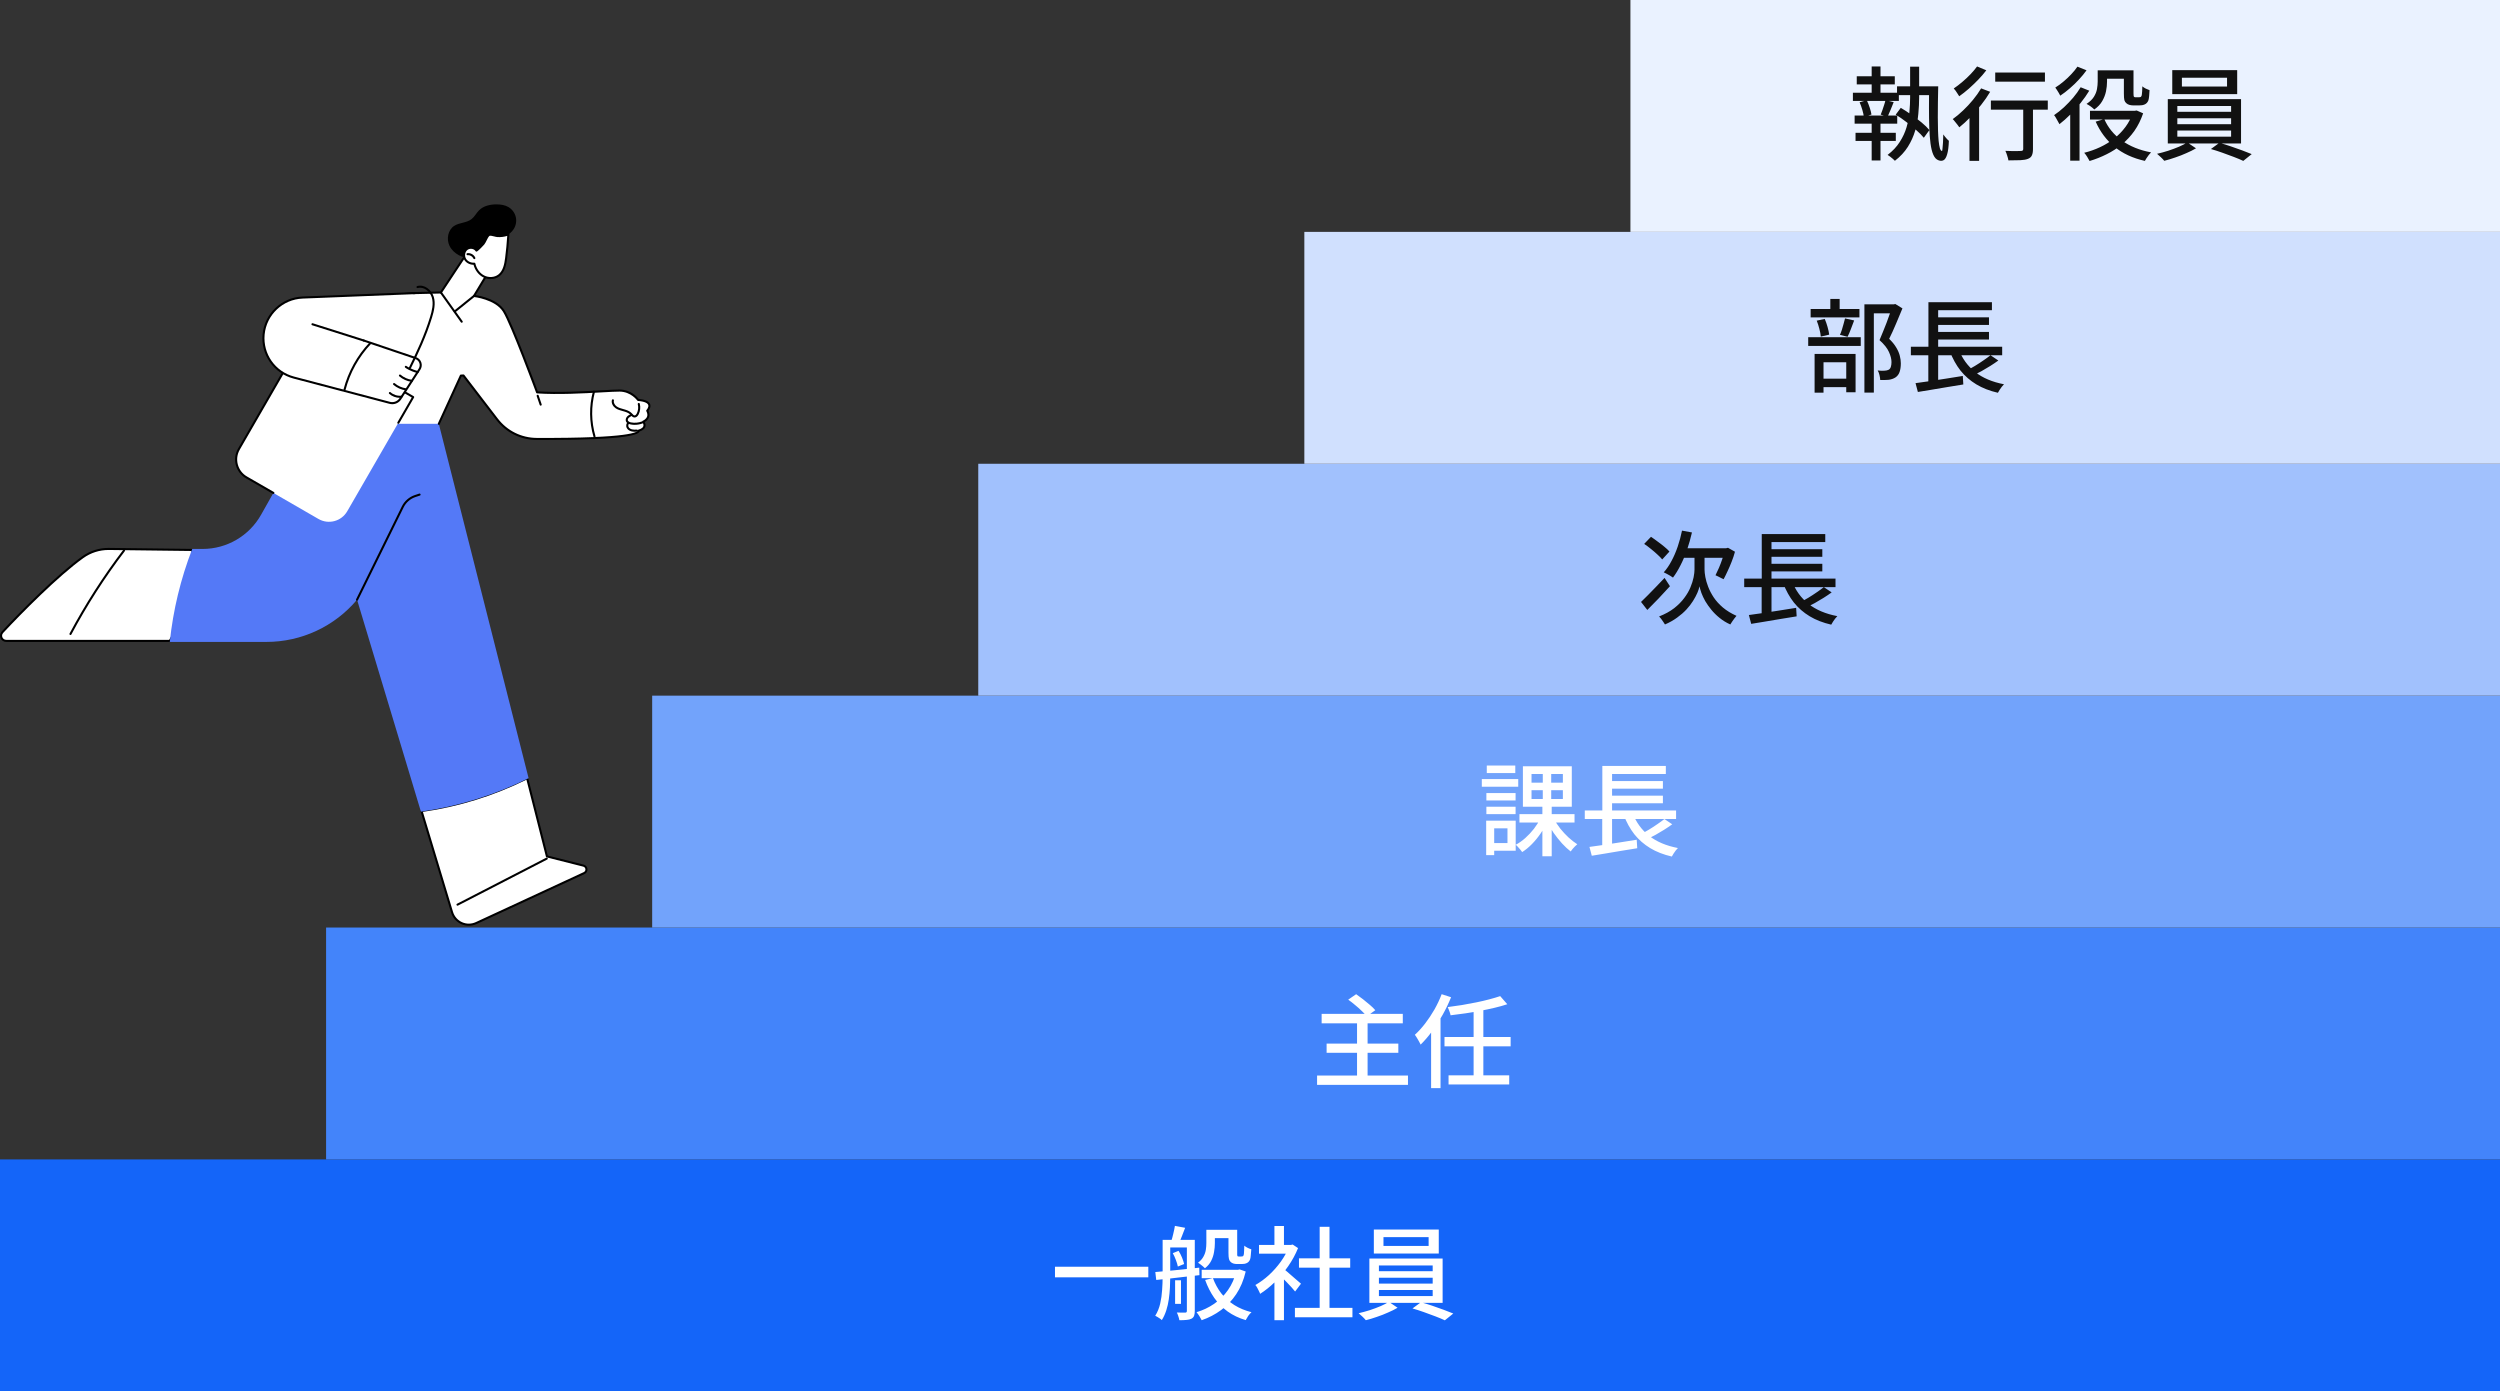 <?xml version="1.0" encoding="UTF-8"?>
<svg id="_レイヤー_2" data-name="レイヤー_2" xmlns="http://www.w3.org/2000/svg" width="345" height="192" version="1.1" viewBox="0 0 345 192">
  <rect x="0" y="0" width="345" height="192" fill="#333333" stroke="none"/>
  <!-- Generator: Adobe Illustrator 29.4.0, SVG Export Plug-In . SVG Version: 2.1.0 Build 152)  -->
  <defs>
    <style>
      .st0 {
        fill: #111;
      }

      .st1 {
        fill: #72a3fb;
      }

      .st2 {
        fill: #fff;
      }

      .st3 {
        fill: #5479f7;
      }

      .st4 {
        fill: #4384fa;
      }

      .st5 {
        fill: #d0e0fe;
      }

      .st6 {
        fill: #1465f9;
      }

      .st7 {
        fill: #a1c1fd;
      }

      .st8 {
        fill: #eaf2ff;
      }
    </style>
  </defs>
  <rect class="st6" y="160" width="345" height="32"/>
  <rect class="st4" x="45" y="128" width="300" height="32"/>
  <rect class="st1" x="90" y="96" width="255" height="32"/>
  <rect class="st7" x="135" y="64" width="210" height="32"/>
  <rect class="st5" x="180" y="32" width="165" height="32"/>
  <rect class="st8" x="225" width="120" height="32"/>
  <path class="st2" d="M145.588,174.812h12.88v1.456h-12.88v-1.456ZM167.036,169.716h3.08v1.148h-3.08v-1.148ZM165.832,175.232h4.998v1.162h-4.998v-1.162ZM169.528,169.716h1.204v3.486c.009.075.023.121.042.14.028.037.089.056.182.056h.322c.047,0,.093-.005.14-.014s.084-.019.112-.028c.056-.037.098-.135.126-.294.009-.103.019-.252.028-.448.009-.205.019-.443.028-.714.112.103.261.201.448.294s.359.163.518.21c-.019.271-.042.541-.07.812-.019.271-.051.462-.098.574-.084.233-.229.401-.434.504-.093.047-.205.084-.336.112-.121.019-.243.028-.364.028h-.714c-.149,0-.303-.023-.462-.07-.149-.047-.275-.121-.378-.224-.103-.093-.177-.224-.224-.392-.047-.177-.07-.471-.07-.882v-3.15ZM170.606,175.232h.238l.224-.056.84.294c-.289,1.213-.728,2.259-1.316,3.136-.588.877-1.288,1.61-2.1,2.198-.803.588-1.689,1.05-2.66,1.386-.075-.159-.182-.35-.322-.574-.14-.215-.271-.392-.392-.532.877-.261,1.685-.644,2.422-1.148.747-.513,1.386-1.148,1.918-1.904.532-.756.915-1.624,1.148-2.604v-.196ZM167.386,176.38c.28.765.663,1.465,1.148,2.1.495.625,1.092,1.162,1.792,1.61.7.439,1.493.77,2.38.994-.14.121-.289.289-.448.504-.149.224-.266.42-.35.588-.943-.28-1.773-.677-2.492-1.19-.719-.523-1.335-1.148-1.848-1.876-.513-.737-.933-1.563-1.26-2.478l1.078-.252ZM166.476,169.716h1.176v1.848c0,.383-.037.784-.112,1.204-.065.42-.196.826-.392,1.218-.196.392-.485.737-.868,1.036-.065-.075-.159-.163-.28-.266-.112-.103-.229-.196-.35-.28-.121-.093-.229-.168-.322-.224.345-.261.597-.546.756-.854.168-.308.275-.621.322-.938.047-.317.07-.625.07-.924v-1.82ZM162.164,176.674h.812v3.262h-.812v-3.262ZM160.974,171.102h3.122v1.05h-3.122v-1.05ZM163.788,171.102h1.092v9.814c0,.28-.033.504-.098.672s-.187.299-.364.392-.401.149-.672.168c-.261.028-.593.042-.994.042-.019-.149-.065-.331-.14-.546-.065-.205-.135-.378-.21-.518.271.009.513.014.728.014h.434c.149,0,.224-.075.224-.224v-9.814ZM160.442,171.102h1.05v5.096c0,.457-.014.952-.042,1.484-.028.532-.079,1.069-.154,1.61-.075.532-.191,1.045-.35,1.54s-.364.943-.616,1.344c-.056-.065-.14-.135-.252-.21s-.229-.149-.35-.224-.224-.131-.308-.168c.317-.504.546-1.064.686-1.68s.229-1.241.266-1.876c.047-.644.07-1.251.07-1.82v-5.096ZM159.434,175.54c.504-.047,1.087-.098,1.75-.154.663-.065,1.363-.135,2.1-.21.737-.084,1.475-.163,2.212-.238l.028,1.036c-.709.075-1.423.154-2.142.238-.709.084-1.391.163-2.044.238-.653.065-1.246.126-1.778.182l-.126-1.092ZM161.842,172.936l.798-.322c.177.271.336.579.476.924s.238.644.294.896l-.868.35c-.047-.252-.135-.551-.266-.896-.131-.355-.275-.672-.434-.952ZM162.136,169.17l1.414.266c-.14.392-.289.779-.448,1.162-.149.383-.285.714-.406.994l-1.078-.266c.103-.299.201-.653.294-1.064.103-.411.177-.775.224-1.092ZM178.698,180.482h7.938v1.302h-7.938v-1.302ZM179.258,173.65h7.07v1.288h-7.07v-1.288ZM182.114,169.296h1.358v11.816h-1.358v-11.816ZM173.742,171.802h4.62v1.204h-4.62v-1.204ZM175.87,176.24l1.316-1.568v7.518h-1.316v-5.95ZM175.87,169.184h1.316v3.192h-1.316v-3.192ZM177.046,175.036c.131.084.308.224.532.42.233.196.481.411.742.644.271.224.513.434.728.63.224.187.387.327.49.42l-.812,1.078c-.131-.168-.299-.364-.504-.588-.205-.233-.429-.471-.672-.714-.233-.243-.462-.471-.686-.686-.215-.224-.397-.401-.546-.532l.728-.672ZM177.886,171.802h.252l.252-.056.742.49c-.355.877-.812,1.717-1.372,2.52-.56.803-1.176,1.531-1.848,2.184-.663.644-1.335,1.181-2.016,1.61-.037-.121-.098-.261-.182-.42-.075-.159-.154-.313-.238-.462s-.163-.261-.238-.336c.644-.364,1.269-.821,1.876-1.372.607-.56,1.153-1.176,1.638-1.848.485-.681.863-1.367,1.134-2.058v-.252ZM190.92,170.724v1.218h6.23v-1.218h-6.23ZM189.59,169.674h8.96v3.318h-8.96v-3.318ZM190.29,176.324v.812h7.42v-.812h-7.42ZM190.29,178.018v.84h7.42v-.84h-7.42ZM190.29,174.63v.798h7.42v-.798h-7.42ZM188.974,173.678h10.108v6.118h-10.108v-6.118ZM191.662,179.656l1.204.812c-.373.224-.812.443-1.316.658-.495.224-1.008.425-1.54.602-.532.187-1.041.341-1.526.462-.112-.14-.266-.303-.462-.49s-.373-.345-.532-.476c.495-.112,1.008-.252,1.54-.42.532-.177,1.031-.364,1.498-.56.467-.205.845-.401,1.134-.588ZM194.924,180.566l1.162-.854c.495.131,1.013.289,1.554.476.551.187,1.078.373,1.582.56.513.187.957.359,1.33.518l-1.162.938c-.355-.168-.789-.35-1.302-.546-.504-.196-1.036-.392-1.596-.588-.551-.196-1.073-.364-1.568-.504Z"/>
  <path class="st2" d="M182.386,139.914h11.2v1.302h-11.2v-1.302ZM183.072,144.016h9.898v1.274h-9.898v-1.274ZM181.756,148.426h12.544v1.288h-12.544v-1.288ZM187.272,140.992h1.456v8.106h-1.456v-8.106ZM186.054,137.954l1.092-.756c.299.205.616.439.952.7.336.261.653.523.952.784.308.261.555.504.742.728l-1.176.84c-.168-.215-.397-.457-.686-.728-.28-.28-.588-.555-.924-.826-.327-.28-.644-.527-.952-.742ZM207.026,137.464l.98,1.12c-.532.177-1.115.341-1.75.49-.625.149-1.283.289-1.974.42-.681.131-1.372.247-2.072.35-.7.103-1.377.191-2.03.266-.028-.168-.084-.359-.168-.574-.084-.224-.159-.411-.224-.56.635-.084,1.288-.177,1.96-.28.672-.112,1.325-.233,1.96-.364.644-.131,1.246-.271,1.806-.42.569-.149,1.073-.299,1.512-.448ZM199.34,143.106h9.128v1.288h-9.128v-1.288ZM199.9,148.398h8.372v1.26h-8.372v-1.26ZM203.358,139.242h1.344v9.534h-1.344v-9.534ZM197.492,141.062l1.288-1.302.014.014v10.388h-1.302v-9.1ZM198.948,137.198l1.302.42c-.327.812-.714,1.619-1.162,2.422-.448.803-.929,1.554-1.442,2.254-.513.7-1.045,1.321-1.596,1.862-.047-.103-.117-.238-.21-.406-.093-.177-.196-.355-.308-.532-.103-.177-.196-.317-.28-.42.495-.448.971-.971,1.428-1.568.457-.597.882-1.237,1.274-1.918.392-.691.723-1.395.994-2.114Z"/>
  <path class="st2" d="M209.684,112.352h7.602v1.162h-7.602v-1.162ZM214.444,113.024c.243.439.537.882.882,1.33.355.439.733.845,1.134,1.218.411.373.812.686,1.204.938-.093.075-.201.173-.322.294-.112.112-.219.229-.322.35-.103.131-.191.247-.266.35-.392-.299-.793-.672-1.204-1.12-.401-.448-.784-.929-1.148-1.442-.355-.523-.658-1.041-.91-1.554l.952-.364ZM211.35,109.048v1.218h4.326v-1.218h-4.326ZM211.35,106.808v1.204h4.326v-1.204h-4.326ZM210.16,105.744h6.748v5.586h-6.748v-5.586ZM212.568,112.954l1.008.336c-.252.569-.565,1.129-.938,1.68s-.779,1.05-1.218,1.498c-.439.448-.891.821-1.358,1.12-.065-.103-.154-.219-.266-.35-.103-.121-.21-.243-.322-.364-.103-.121-.205-.219-.308-.294.457-.243.901-.555,1.33-.938.429-.383.826-.807,1.19-1.274.364-.476.658-.947.882-1.414ZM212.904,106.276h1.162v4.536h.07v7.35h-1.288v-7.35h.056v-4.536ZM205.12,109.44h4.032v1.022h-4.032v-1.022ZM205.176,105.646h3.934v1.036h-3.934v-1.036ZM205.12,111.33h4.032v1.022h-4.032v-1.022ZM204.49,107.508h5.026v1.064h-5.026v-1.064ZM205.694,113.248h3.472v4.158h-3.472v-1.064h2.338v-2.03h-2.338v-1.064ZM205.092,113.248h1.106v4.76h-1.106v-4.76ZM218.7,111.848h12.6v1.176h-12.6v-1.176ZM221.85,107.788h7.63v1.05h-7.63v-1.05ZM221.85,109.804h7.63v1.05h-7.63v-1.05ZM219.344,116.874c.551-.075,1.181-.163,1.89-.266.719-.112,1.475-.229,2.268-.35.793-.131,1.582-.257,2.366-.378l.07,1.176c-.737.121-1.484.243-2.24.364-.747.131-1.465.252-2.156.364-.691.112-1.316.215-1.876.308l-.322-1.218ZM225.294,112.184c.476,1.269,1.232,2.319,2.268,3.15,1.045.821,2.375,1.386,3.99,1.694-.093.093-.196.21-.308.35-.103.14-.201.28-.294.42-.093.149-.173.285-.238.406-1.139-.261-2.133-.649-2.982-1.162s-1.577-1.148-2.184-1.904c-.597-.765-1.087-1.652-1.47-2.66l1.218-.294ZM229.69,113.024l1.078.728c-.345.252-.719.504-1.12.756-.401.252-.803.49-1.204.714-.401.215-.775.406-1.12.574l-.882-.7c.345-.168.714-.369,1.106-.602.401-.243.789-.495,1.162-.756.383-.261.709-.499.98-.714ZM221.122,105.702h8.764v1.106h-7.42v5.53h-1.344v-6.636ZM221.108,112.212h1.358v4.746l-1.358.154v-4.9Z"/>
  <path class="st0" d="M232.118,73.226l1.372.252c-.187.812-.411,1.605-.672,2.38-.261.765-.56,1.475-.896,2.128-.327.653-.677,1.227-1.05,1.722-.093-.075-.219-.159-.378-.252-.149-.093-.308-.182-.476-.266-.159-.084-.299-.154-.42-.21.401-.448.761-.975,1.078-1.582.327-.607.611-1.269.854-1.988.243-.719.439-1.447.588-2.184ZM234.54,76.88h.686v1.722c0,.271.037.616.112,1.036.075.411.205.859.392,1.344.187.485.443.975.77,1.47.327.485.747.947,1.26,1.386.523.439,1.148.821,1.876,1.148-.084.093-.182.215-.294.364-.103.149-.205.294-.308.434-.103.149-.187.28-.252.392-.56-.252-1.055-.555-1.484-.91-.429-.345-.807-.719-1.134-1.12-.327-.401-.607-.798-.84-1.19-.224-.401-.401-.779-.532-1.134-.121-.355-.21-.658-.266-.91-.047.261-.145.565-.294.91s-.35.719-.602,1.12c-.243.392-.546.784-.91,1.176-.364.392-.793.765-1.288,1.12-.485.355-1.041.667-1.666.938-.056-.103-.135-.224-.238-.364-.093-.14-.191-.28-.294-.42-.103-.131-.196-.238-.28-.322.812-.317,1.503-.695,2.072-1.134.569-.448,1.036-.919,1.4-1.414.373-.495.658-.985.854-1.47.205-.495.35-.952.434-1.372.084-.429.126-.784.126-1.064v-1.736h.7ZM226.462,83.068c.271-.261.583-.569.938-.924.355-.355.728-.737,1.12-1.148.401-.411.798-.826,1.19-1.246l.742,1.148c-.504.56-1.031,1.129-1.582,1.708-.551.579-1.064,1.101-1.54,1.568l-.868-1.106ZM226.896,75.06l.938-.98c.299.196.607.415.924.658.327.233.635.471.924.714.289.233.523.453.7.658l-.994,1.092c-.168-.205-.392-.434-.672-.686-.28-.261-.579-.518-.896-.77-.317-.261-.625-.49-.924-.686ZM232.384,75.662h6.062v1.316h-6.692l.63-1.316ZM237.998,75.662h.196l.266-.07.966.546c-.121.457-.275.919-.462,1.386-.177.457-.364.891-.56,1.302-.187.411-.369.779-.546,1.106-.093-.047-.21-.103-.35-.168-.131-.075-.266-.145-.406-.21-.14-.075-.261-.131-.364-.168.149-.289.308-.63.476-1.022s.322-.798.462-1.218c.149-.42.257-.812.322-1.176v-.308ZM240.7,79.848h12.6v1.176h-12.6v-1.176ZM243.85,75.788h7.63v1.05h-7.63v-1.05ZM243.85,77.804h7.63v1.05h-7.63v-1.05ZM241.344,84.874c.551-.075,1.181-.163,1.89-.266.719-.112,1.475-.229,2.268-.35.793-.131,1.582-.257,2.366-.378l.07,1.176c-.737.121-1.484.243-2.24.364-.747.131-1.465.252-2.156.364-.691.112-1.316.215-1.876.308l-.322-1.218ZM247.294,80.184c.476,1.269,1.232,2.319,2.268,3.15,1.045.821,2.375,1.386,3.99,1.694-.093.093-.196.21-.308.35-.103.14-.201.28-.294.42-.093.149-.173.285-.238.406-1.139-.261-2.133-.649-2.982-1.162s-1.577-1.148-2.184-1.904c-.597-.765-1.087-1.652-1.47-2.66l1.218-.294ZM251.69,81.024l1.078.728c-.345.252-.719.504-1.12.756-.401.252-.803.49-1.204.714-.401.215-.775.406-1.12.574l-.882-.7c.345-.168.714-.369,1.106-.602.401-.243.789-.495,1.162-.756.383-.261.709-.499.98-.714ZM243.122,73.702h8.764v1.106h-7.42v5.53h-1.344v-6.636ZM243.108,80.212h1.358v4.746l-1.358.154v-4.9Z"/>
  <path class="st0" d="M257.288,41.996h4.158v1.246h-2.856v10.934h-1.302v-12.18ZM249.868,42.64h6.734v1.162h-6.734v-1.162ZM249.532,46.532h7.252v1.204h-7.252v-1.204ZM252.584,41.254h1.288v2.114h-1.288v-2.114ZM250.708,44.25l1.106-.238c.149.336.28.709.392,1.12.112.401.187.751.224,1.05l-1.162.266c-.019-.299-.084-.653-.196-1.064-.103-.411-.224-.789-.364-1.134ZM254.614,43.942l1.26.28c-.149.401-.303.807-.462,1.218-.149.401-.299.747-.448,1.036l-1.05-.266c.093-.205.182-.439.266-.7.084-.271.163-.546.238-.826.084-.28.149-.527.196-.742ZM250.876,52.258h4.494v1.162h-4.494v-1.162ZM250.414,48.842h5.656v5.292h-1.288v-4.144h-3.136v4.2h-1.232v-5.348ZM261.096,41.996h.252l.21-.042.98.602c-.271.672-.569,1.386-.896,2.142-.317.756-.63,1.442-.938,2.058.439.429.77.84.994,1.232.233.392.392.765.476,1.12.093.355.14.695.14,1.022,0,.467-.056.863-.168,1.19-.112.327-.299.579-.56.756-.252.168-.565.28-.938.336-.168.019-.355.028-.56.028h-.616c-.009-.187-.042-.406-.098-.658-.056-.252-.14-.471-.252-.658.196.019.373.033.532.042.168,0,.313-.005.434-.014.112-.009.215-.023.308-.042.093-.028.182-.061.266-.098.14-.093.233-.229.28-.406.056-.177.084-.392.084-.644,0-.411-.117-.873-.35-1.386-.224-.513-.658-1.059-1.302-1.638.159-.355.317-.737.476-1.148.168-.411.331-.821.49-1.232.159-.411.299-.798.42-1.162.131-.373.243-.691.336-.952v-.448ZM263.7,47.848h12.6v1.176h-12.6v-1.176ZM266.85,43.788h7.63v1.05h-7.63v-1.05ZM266.85,45.804h7.63v1.05h-7.63v-1.05ZM264.344,52.874c.551-.075,1.181-.163,1.89-.266.719-.112,1.475-.229,2.268-.35.793-.131,1.582-.257,2.366-.378l.07,1.176c-.737.121-1.484.243-2.24.364-.747.131-1.465.252-2.156.364-.691.112-1.316.215-1.876.308l-.322-1.218ZM270.294,48.184c.476,1.269,1.232,2.319,2.268,3.15,1.045.821,2.375,1.386,3.99,1.694-.093.093-.196.21-.308.35-.103.14-.201.28-.294.42-.093.149-.173.285-.238.406-1.139-.261-2.133-.649-2.982-1.162-.849-.513-1.577-1.148-2.184-1.904-.597-.765-1.087-1.652-1.47-2.66l1.218-.294ZM274.69,49.024l1.078.728c-.345.252-.719.504-1.12.756s-.803.49-1.204.714c-.401.215-.775.406-1.12.574l-.882-.7c.345-.168.714-.369,1.106-.602.401-.243.789-.495,1.162-.756.383-.261.709-.499.98-.714ZM266.122,41.702h8.764v1.106h-7.42v5.53h-1.344v-6.636ZM266.108,48.212h1.358v4.746l-1.358.154v-4.9Z"/>
  <path class="st0" d="M256.232,10.528h5.25v1.12h-5.25v-1.12ZM256.064,18.326h5.558v1.12h-5.558v-1.12ZM261.79,11.914h5.068v1.218h-5.068v-1.218ZM255.7,12.796h6.342v1.134h-6.342v-1.134ZM255.938,15.946h5.88v1.12h-5.88v-1.12ZM258.29,9.17h1.218v4.06h-1.218v-4.06ZM258.29,16.31h1.218v5.838h-1.218v-5.838ZM261.608,15.82l.7-.938c.466.271.952.588,1.456.952.513.355.989.714,1.428,1.078.438.364.793.709,1.064,1.036l-.77,1.064c-.252-.317-.598-.667-1.036-1.05-.43-.383-.892-.761-1.386-1.134-.495-.383-.98-.719-1.456-1.008ZM260.194,13.818l1.134.28c-.15.364-.294.723-.434,1.078-.14.345-.276.653-.406.924l-.952-.28c.084-.187.163-.397.238-.63.084-.233.163-.471.238-.714.084-.252.144-.471.182-.658ZM256.624,14.112l.994-.28c.149.317.284.663.406,1.036.121.364.2.677.238.938l-1.05.322c-.028-.261-.098-.583-.21-.966s-.238-.733-.378-1.05ZM266.214,11.914h1.26c-.01.747-.024,1.479-.042,2.198-.01.719-.014,1.409-.014,2.072,0,.653.009,1.255.028,1.806.018.551.046,1.036.084,1.456.046.42.102.751.168.994.074.233.168.369.28.406.037.009.065-.093.084-.308.028-.215.051-.499.07-.854.018-.355.032-.733.042-1.134.074.103.158.215.252.336.093.112.186.219.28.322.093.103.172.177.238.224-.028.821-.108,1.442-.238,1.862-.122.429-.285.7-.49.812-.206.112-.439.117-.7.014-.299-.103-.537-.355-.714-.756-.178-.401-.308-.924-.392-1.568-.084-.644-.14-1.377-.168-2.198-.028-.831-.042-1.727-.042-2.688.009-.971.014-1.969.014-2.996ZM263.596,9.198h1.246v4.256c0,.709-.038,1.456-.112,2.24-.066.775-.21,1.549-.434,2.324s-.56,1.521-1.008,2.24c-.448.709-1.046,1.353-1.792,1.932-.066-.075-.159-.163-.28-.266-.122-.103-.248-.205-.378-.308-.131-.093-.248-.173-.35-.238.709-.541,1.269-1.139,1.68-1.792.42-.653.732-1.33.938-2.03.205-.709.336-1.414.392-2.114.065-.7.098-1.363.098-1.988v-4.256ZM275.342,10.01h6.86v1.26h-6.86v-1.26ZM279.206,14.266h1.344v6.3c0,.383-.052.677-.154.882-.094.215-.276.373-.546.476-.262.103-.612.163-1.05.182-.43.019-.976.028-1.638.028-.028-.187-.084-.406-.168-.658-.075-.252-.159-.471-.252-.658.308.009.606.019.896.028h.756c.214,0,.364-.005.448-.014.14,0,.233-.019.28-.056.056-.047.084-.121.084-.224v-6.286ZM274.74,13.874h7.854v1.26h-7.854v-1.26ZM271.786,15.204l1.162-1.162.168.07v8.092h-1.33v-7ZM273.396,12.194l1.246.476c-.355.607-.77,1.209-1.246,1.806-.476.597-.971,1.162-1.484,1.694-.514.532-1.022.999-1.526,1.4-.056-.093-.14-.21-.252-.35-.112-.149-.229-.294-.35-.434-.112-.149-.215-.266-.308-.35.476-.336.952-.733,1.428-1.19.485-.457.942-.947,1.372-1.47.429-.523.802-1.05,1.12-1.582ZM272.836,9.17l1.274.532c-.318.42-.686.849-1.106,1.288-.42.429-.854.845-1.302,1.246-.448.392-.892.742-1.33,1.05-.056-.103-.131-.219-.224-.35-.084-.14-.173-.275-.266-.406-.094-.131-.182-.238-.266-.322.392-.261.788-.565,1.19-.91.41-.345.793-.705,1.148-1.078.354-.373.648-.723.882-1.05ZM290.098,9.702h3.794v1.162h-3.794v-1.162ZM288.418,15.288h6.384v1.204h-6.384v-1.204ZM293.094,9.702h1.33v3.206c0,.261.023.411.07.448.028.019.06.037.098.056.037.009.084.014.14.014h.406c.046,0,.098-.005.154-.014.056-.009.098-.019.126-.028.028-.019.056-.051.084-.098.037-.056.06-.131.07-.224.018-.093.032-.238.042-.434.009-.205.018-.443.028-.714.112.103.266.205.462.308.196.093.373.168.532.224-.01.271-.028.546-.056.826-.028.28-.066.481-.112.602-.103.252-.266.429-.49.532-.094.047-.215.084-.364.112-.15.019-.285.028-.406.028h-.826c-.168,0-.341-.023-.518-.07-.168-.047-.308-.121-.42-.224-.131-.103-.224-.243-.28-.42-.047-.187-.07-.495-.07-.924v-3.206ZM294.354,15.288h.252l.252-.042.896.392c-.308.905-.71,1.713-1.204,2.422-.495.7-1.069,1.321-1.722,1.862-.644.532-1.344.985-2.1,1.358-.756.383-1.545.695-2.366.938-.084-.168-.196-.364-.336-.588-.14-.224-.276-.406-.406-.546.756-.187,1.484-.443,2.184-.77.7-.327,1.348-.723,1.946-1.19.597-.467,1.12-1.003,1.568-1.61.448-.607.793-1.274,1.036-2.002v-.224ZM290.392,16.436c.513,1.176,1.32,2.161,2.422,2.954,1.101.793,2.445,1.339,4.032,1.638-.094.093-.196.21-.308.35-.112.149-.215.294-.308.434-.094.14-.173.271-.238.392-1.662-.373-3.052-1.017-4.172-1.932-1.12-.915-1.993-2.077-2.618-3.486l1.19-.35ZM289.482,9.702h1.288v1.568c0,.42-.047.863-.14,1.33-.094.457-.266.905-.518,1.344-.243.429-.607.817-1.092,1.162-.066-.075-.168-.163-.308-.266-.131-.103-.266-.201-.406-.294-.14-.093-.262-.163-.364-.21.457-.299.793-.621,1.008-.966.224-.355.368-.714.434-1.078.065-.373.098-.719.098-1.036v-1.554ZM287.13,12.04l1.19.476c-.346.569-.747,1.139-1.204,1.708-.448.569-.924,1.101-1.428,1.596-.495.495-.99.933-1.484,1.316-.047-.093-.117-.219-.21-.378-.084-.159-.173-.317-.266-.476-.094-.168-.182-.299-.266-.392.457-.308.91-.667,1.358-1.078.448-.42.872-.863,1.274-1.33.401-.476.746-.957,1.036-1.442ZM286.682,9.198l1.26.504c-.299.42-.649.845-1.05,1.274-.392.429-.812.835-1.26,1.218-.439.383-.878.719-1.316,1.008-.047-.103-.112-.224-.196-.364-.084-.14-.168-.275-.252-.406-.084-.14-.164-.257-.238-.35.382-.233.765-.513,1.148-.84.392-.327.751-.667,1.078-1.022.336-.355.611-.695.826-1.022ZM285.688,15.05l1.232-1.232.056.028v8.33h-1.288v-7.126ZM301.102,10.724v1.218h6.23v-1.218h-6.23ZM299.772,9.674h8.96v3.318h-8.96v-3.318ZM300.472,16.324v.812h7.42v-.812h-7.42ZM300.472,18.018v.84h7.42v-.84h-7.42ZM300.472,14.63v.798h7.42v-.798h-7.42ZM299.156,13.678h10.108v6.118h-10.108v-6.118ZM301.844,19.656l1.204.812c-.374.224-.812.443-1.316.658-.495.224-1.008.425-1.54.602-.532.187-1.041.341-1.526.462-.112-.14-.266-.303-.462-.49-.196-.187-.374-.345-.532-.476.494-.112,1.008-.252,1.54-.42.532-.177,1.031-.364,1.498-.56.466-.205.844-.401,1.134-.588ZM305.106,20.566l1.162-.854c.494.131,1.012.289,1.554.476.55.187,1.078.373,1.582.56.513.187.956.359,1.33.518l-1.162.938c-.355-.168-.789-.35-1.302-.546-.504-.196-1.036-.392-1.596-.588-.551-.196-1.074-.364-1.568-.504Z"/>
  <g>
    <g>
      <g>
        <path class="st2" d="M14.989,75.753c-1.279,0-2.526.397-3.566,1.142-3.578,2.564-8.827,7.918-11.087,10.349-.424.456-.1,1.198.523,1.198h22.571c2.502-4.27,3.95-7.992,3.095-12.548l-11.537-.141Z"/>
        <path d="M23.43,88.586H.859c-.346,0-.648-.197-.786-.515-.138-.317-.078-.672.158-.925,2.491-2.679,7.634-7.878,11.108-10.368,1.067-.765,2.329-1.169,3.65-1.169h.002l11.537.141c.068,0,.127.05.139.117.865,4.611-.619,8.39-3.113,12.647-.026.044-.073.071-.124.071ZM14.988,75.897c-1.259,0-2.463.386-3.481,1.115-3.456,2.477-8.582,7.658-11.065,10.33-.187.201-.177.45-.105.615.072.165.247.342.522.342h22.489c2.415-4.136,3.855-7.816,3.058-12.262l-11.418-.14Z"/>
      </g>
      <g>
        <path class="st2" d="M80.518,119.457l-5.042-1.273-2.735-10.794c-4.57,2.283-9.511,3.82-14.569,4.531l4.209,13.965c.425,1.409,1.999,2.116,3.334,1.498l14.898-6.9c.468-.217.404-.901-.096-1.027Z"/>
        <path d="M64.699,127.751c-.358,0-.716-.075-1.051-.225-.678-.305-1.19-.888-1.404-1.599l-4.209-13.965c-.012-.04-.006-.084.016-.119.023-.035.06-.059.101-.065,5.061-.711,9.948-2.23,14.525-4.517.039-.019.084-.02.124-.002.039.018.069.053.079.095l2.714,10.711,4.959,1.252c.287.073.491.31.519.605s-.128.567-.397.691l-14.898,6.9c-.342.158-.709.238-1.077.238ZM58.358,112.039l4.161,13.805c.191.632.645,1.15,1.247,1.42.602.27,1.29.267,1.89-.011l14.898-6.9c.191-.088.245-.266.232-.404-.013-.137-.099-.302-.303-.353l-5.042-1.273c-.051-.013-.091-.053-.104-.104l-2.691-10.621c-4.509,2.231-9.314,3.725-14.288,4.441Z"/>
      </g>
      <path class="st3" d="M60.121,56.774l-11.211.118c-3.054.032-5.859,1.691-7.36,4.351l-5.528,9.804c-1.64,2.908-4.719,4.707-8.057,4.707h-1.439c-1.595,4.114-2.638,8.442-3.095,12.831h13.338c4.823,0,9.4-2.132,12.503-5.825l8.816,29.251c5.159-.725,10.198-2.293,14.858-4.62l-12.825-50.616Z"/>
      <path d="M49.271,82.903c-.021,0-.043-.005-.063-.015-.071-.035-.1-.121-.066-.192l6.307-12.811c.363-.738,1.019-1.309,1.8-1.567l.604-.2c.075-.026.157.016.181.091.025.075-.016.157-.091.181l-.604.199c-.708.234-1.303.752-1.632,1.421l-6.307,12.811c-.025.051-.076.08-.129.08Z"/>
      <path d="M63.136,124.986c-.052,0-.102-.028-.128-.078-.036-.07-.009-.157.062-.193l12.314-6.353c.07-.036.157-.009.193.062.036.07.009.157-.062.193l-12.314,6.353c-.021.011-.043.016-.066.016Z"/>
      <path d="M9.724,87.632c-.023,0-.046-.005-.067-.017-.07-.037-.097-.124-.059-.194,2.147-4.024,4.636-7.904,7.4-11.533.048-.063.138-.075.201-.027.063.048.075.138.027.201-2.754,3.616-5.236,7.483-7.375,11.494-.026.048-.075.076-.127.076Z"/>
    </g>
    <g>
      <path class="st2" d="M88.057,55.19s-.888-1.276-2.545-1.289c-1.657-.013-7.125.525-11.395.248,0,0-3.483-9.425-4.588-11.206-1.105-1.78-4.12-2.099-4.12-2.099l2.044-3.39-2.88-2.733-3.729,5.642s-.271.004-.753.018l-2.868.069c-3.388.081-6.475,1.962-8.101,4.936l-7.164,13.101h18.596l3.042-6.652.36-.017,4.632,6.04c1.308,1.706,3.332,2.71,5.481,2.72,5.069.022,13.983-.091,14.078-1.158,0,0,1.233-.249.623-1.23,0,0,1.12-.456.543-1.512,0,0,1.225-1.278-1.259-1.487Z"/>
      <path d="M75.273,60.724c-.389,0-.79,0-1.203-.003-2.21-.01-4.25-1.021-5.595-2.776l-4.586-5.981-.197.009-3.006,6.572c-.033.072-.118.104-.19.071-.072-.033-.104-.118-.071-.19l3.043-6.652c.022-.049.07-.081.124-.084l.36-.017c.048-.003.092.019.121.056l4.632,6.04c1.291,1.683,3.247,2.654,5.368,2.663,13.169.057,13.918-.846,13.935-1.027.006-.063.052-.115.114-.128.005-.001.509-.108.645-.424.068-.159.03-.358-.115-.59-.022-.036-.028-.08-.015-.12.013-.04.043-.073.083-.089.004-.002.443-.187.579-.57.077-.219.041-.468-.108-.741-.03-.055-.021-.123.022-.168.003-.004.357-.381.238-.696-.077-.202-.383-.462-1.405-.548-.043-.004-.081-.026-.106-.061-.008-.012-.869-1.215-2.428-1.228-.509-.002-1.387.045-2.495.107-2.515.14-5.959.332-8.908.141-.057-.004-.106-.04-.126-.094-.035-.094-3.49-9.432-4.575-11.18-1.055-1.699-3.984-2.028-4.013-2.032-.049-.005-.092-.035-.113-.079-.022-.044-.02-.096.006-.138l1.984-3.291-2.672-2.536-3.634,5.5c-.026.04-.07.064-.118.064,0,0-.271.004-.751.018l-2.868.069c-3.325.08-6.382,1.942-7.978,4.861l-7.164,13.101c-.038.07-.125.095-.195.057-.07-.038-.095-.125-.057-.195l7.164-13.101c1.645-3.008,4.796-4.928,8.223-5.01l2.868-.069c.333-.01.566-.014.678-.017l3.687-5.579c.023-.035.061-.059.104-.063.042-.006.084.009.115.038l2.88,2.733c.049.046.059.121.024.178l-1.931,3.203c.73.112,3.041.581,4.006,2.136,1.056,1.701,4.192,10.128,4.568,11.144,2.911.18,6.3-.009,8.781-.147,1.114-.062,1.996-.11,2.513-.107,1.531.012,2.423,1.04,2.621,1.295.901.085,1.434.33,1.585.727.142.376-.104.756-.231.917.151.315.178.614.08.888-.124.348-.418.562-.596.665.131.264.15.505.058.72-.152.353-.566.511-.755.566-.132.389-1.274,1.188-12.999,1.188Z"/>
      <path d="M87.576,57.615c-.006,0-.012,0-.019,0-.228-.01-.375-.172-.506-.316-.027-.029-.053-.058-.079-.085-.247-.252-.614-.369-.938-.459l-.107-.029c-.338-.093-.687-.188-.986-.398-.33-.232-.613-.669-.5-1.119.019-.077.097-.124.174-.104.077.019.124.097.104.174-.079.317.145.644.387.814.258.181.583.27.897.356l.108.03c.36.1.768.233,1.065.535.029.03.058.062.087.094.101.112.197.217.305.222.155.005.281-.216.315-.284.189-.385.237-.843.13-1.259-.02-.077.027-.155.104-.175.077-.02.155.027.175.104.123.481.068,1.012-.151,1.457-.139.284-.345.444-.566.444Z"/>
      <path d="M87.605,58.63c-.192,0-.384-.018-.575-.055-.339-.065-.556-.207-.644-.421-.087-.213-.026-.478.157-.676.149-.162.346-.256.52-.339.072-.034.157-.004.192.068.034.072.004.157-.068.192-.158.075-.321.153-.433.274-.088.095-.154.247-.102.372.049.119.194.202.432.247.499.096,1.036.048,1.511-.135.074-.028.157.008.186.082.028.074-.009.157-.082.186-.351.135-.721.203-1.094.203Z"/>
      <path d="M87.598,59.579c-.147,0-.299-.01-.447-.046-.302-.073-.543-.247-.661-.478-.149-.293-.072-.657.176-.828.065-.045.155-.029.2.037.045.065.029.155-.037.2-.141.097-.156.317-.083.461.08.156.252.276.472.329.215.052.448.04.673.028.079-.006.147.057.151.136.004.079-.057.147-.136.151-.098.005-.202.01-.308.01Z"/>
      <path d="M74.613,55.982c-.06,0-.116-.038-.136-.098l-.414-1.221c-.025-.075.015-.157.09-.182.075-.025.157.015.182.09l.414,1.221c.025.075-.015.157-.09.182-.015.005-.031.008-.046.008Z"/>
      <path class="st2" d="M35.658,49.077h17.237v18.194c0,1.603-1.301,2.904-2.904,2.904h-11.429c-1.603,0-2.904-1.301-2.904-2.904v-18.194h0Z" transform="translate(35.745 -14.15) rotate(30)"/>
      <path d="M37.726,68.168c-.024,0-.049-.006-.072-.019l-3.711-2.143c-.695-.401-1.192-1.049-1.399-1.823-.208-.775-.101-1.584.3-2.279l9.119-15.795c.04-.069.128-.092.196-.053l14.928,8.618c.069.04.092.128.053.196l-2.047,3.546c-.04.069-.128.092-.196.053-.069-.04-.092-.128-.053-.196l1.975-3.422-14.679-8.475-9.047,15.671c-.749,1.297-.303,2.961.994,3.71l3.711,2.143c.069.04.092.128.053.196-.027.046-.075.072-.125.072Z"/>
      <path class="st2" d="M57.223,40.45l-15.477.611c-2.814.111-5.111,2.29-5.37,5.094-.253,2.733,1.507,5.248,4.161,5.947l13.246,3.489c.561.148,1.153-.082,1.469-.568l2.644-4.082c.362-.559.101-1.31-.53-1.524l-7.174-2.428,7.032-6.539Z"/>
      <path d="M54.127,55.779c-.126,0-.254-.016-.38-.049l-13.246-3.489c-2.733-.72-4.528-3.285-4.268-6.099.265-2.865,2.633-5.111,5.507-5.224l15.477-.611c.075-.005.146.059.149.138.003.079-.059.146-.138.149l-15.477.611c-2.731.108-4.981,2.242-5.232,4.964-.247,2.674,1.458,5.111,4.055,5.795l13.246,3.489c.502.132,1.029-.072,1.312-.508l2.644-4.082c.148-.229.182-.508.092-.766-.09-.258-.289-.456-.548-.543l-7.174-2.428c-.075-.025-.115-.107-.09-.182.025-.075.107-.115.182-.09l7.174,2.428c.343.116.608.379.727.721.119.342.074.713-.123,1.017l-2.644,4.082c-.279.431-.75.679-1.246.679Z"/>
      <path d="M55.18,54.902c-.534,0-1.07-.199-1.47-.553-.059-.053-.065-.143-.012-.203.053-.059.144-.065.203-.012.398.352.951.528,1.479.47.079-.008.15.048.159.127.009.079-.048.15-.127.159-.077.008-.154.012-.231.012Z"/>
      <path d="M56.006,53.872c-.007,0-.013,0-.02-.001-.619-.086-1.222-.357-1.697-.762-.06-.051-.068-.142-.016-.202.051-.061.142-.068.202-.016.435.37.985.618,1.551.696.079.011.133.083.122.162-.01.072-.072.124-.142.124Z"/>
      <path d="M56.818,52.699c-.007,0-.013,0-.02-.001-.619-.086-1.222-.357-1.697-.762-.06-.051-.068-.142-.016-.202.051-.061.142-.068.202-.016.435.37.985.618,1.551.696.079.011.133.083.122.162-.01.072-.072.124-.142.124Z"/>
      <path d="M57.636,51.485c-.012,0-.024-.001-.036-.004-1.071-.276-1.658-.726-1.683-.745-.063-.049-.074-.139-.025-.201.049-.063.139-.074.201-.026.006.004.569.434,1.578.693.077.02.123.098.103.175-.017.065-.075.108-.139.108Z"/>
      <path d="M56.571,50.907c-.021,0-.043-.005-.064-.015-.071-.035-.1-.121-.065-.192,1.002-2.019,2.132-4.426,2.911-6.98.252-.826.499-1.782.234-2.67-.241-.808-1.091-1.54-1.929-1.299-.076.022-.156-.022-.178-.098-.022-.076.022-.156.098-.178.997-.287,2.004.556,2.284,1.493.274.918.049,1.906-.235,2.836-.785,2.574-1.92,4.995-2.928,7.024-.025.051-.076.08-.129.08Z"/>
      <path d="M50.191,47.133c-.014,0-.029-.002-.043-.007l-7.07-2.241c-.076-.024-.118-.105-.094-.18.024-.076.104-.118.18-.094l7.07,2.241c.076.024.118.105.094.18-.019.061-.076.1-.137.1Z"/>
      <path d="M47.548,53.907c-.012,0-.024-.001-.036-.005-.077-.02-.123-.098-.103-.175.629-2.42,1.871-4.659,3.592-6.474.054-.058.145-.06.203-.005.058.055.06.145.005.203-1.687,1.78-2.905,3.975-3.522,6.349-.017.065-.075.107-.139.107Z"/>
      <path d="M62.757,43.123c-.042,0-.084-.018-.112-.054-.05-.062-.04-.152.022-.202l2.652-2.135c.062-.05.152-.04.202.022.05.062.04.152-.022.202l-2.652,2.135c-.027.021-.058.032-.09.032Z"/>
      <path d="M63.716,44.538c-.045,0-.089-.021-.117-.06l-2.872-4.031c-.046-.065-.031-.154.034-.2.065-.046.154-.031.2.034l2.872,4.031c.046.065.031.154-.034.2-.025.018-.054.027-.083.027Z"/>
      <path d="M82.039,60.375c-.062,0-.12-.041-.138-.103-.598-2.041-.624-4.206-.074-6.261.02-.077.099-.122.176-.102.077.02.122.099.102.176-.536,2.004-.511,4.115.073,6.106.022.076-.021.156-.098.178-.013.004-.027.006-.04.006Z"/>
    </g>
    <g>
      <path d="M62.025,33.91c-.436-.919-.213-2.163.634-2.726.726-.483,1.733-.412,2.419-.95.416-.326.652-.83,1.024-1.206.618-.624,1.549-.829,2.427-.825.564.003,1.145.085,1.632.369.506.294.883.802,1.017,1.372.135.569.026,1.192-.294,1.682-.294.45-.741.772-1.179,1.084-1.018.727-2.044,1.455-3.161,2.025-.573.292-1.167.536-1.784.717-.543.16-.958.028-1.453-.242-.543-.296-1.015-.737-1.282-1.301Z"/>
      <g>
        <path class="st2" d="M70.154,32.348c-.065,1.096-.167,2.191-.307,3.28-.112.872-.297,1.827-.989,2.368-.589.46-1.453.49-2.116.145s-1.12-1.022-1.283-1.75c-.504.048-1.039-.198-1.286-.64-.247-.443-.153-1.062.247-1.374s1.065-.223,1.332.207c.025.04.886-.836.954-.922.27-.338.426-.902.714-1.19.229-.23.88.082,1.234.102.509.03,1.024-.045,1.5-.227Z"/>
        <path d="M67.705,38.52c-.349,0-.705-.083-1.028-.251-.636-.331-1.126-.971-1.328-1.728-.535,0-1.055-.28-1.3-.72-.286-.513-.159-1.212.284-1.557.23-.179.551-.253.86-.198.236.042.444.156.59.319.222-.2.75-.734.812-.813.113-.142.211-.34.306-.531.121-.245.246-.498.419-.671.211-.212.586-.115.949-.021.15.039.293.076.396.082.492.029.991-.046,1.441-.217.045-.017.097-.01.136.018.039.029.061.076.058.124-.065,1.095-.168,2.202-.308,3.29-.122.952-.333,1.909-1.043,2.463-.348.272-.79.41-1.242.41ZM65.459,36.247c.067,0,.125.046.14.112.163.726.615,1.345,1.21,1.654.634.329,1.44.276,1.961-.131.66-.515.828-1.444.935-2.273.13-1.011.228-2.038.293-3.056-.431.134-.894.191-1.352.164-.131-.008-.286-.048-.451-.09-.244-.063-.579-.15-.673-.054-.139.14-.254.372-.364.595-.101.205-.206.417-.339.583-.008.01-.884.977-1.069.977h-.003c-.047-.003-.092-.029-.116-.069-.099-.16-.277-.273-.489-.311-.23-.042-.466.012-.632.142-.336.262-.43.795-.21,1.19.21.378.683.61,1.147.567.004,0,.009,0,.014,0Z"/>
      </g>
      <path d="M65.459,35.761c-.055,0-.108-.032-.132-.086-.13-.297-.47-.493-.792-.456-.08.01-.15-.048-.159-.126-.009-.079.047-.15.126-.159.449-.052.907.212,1.088.627.032.073-.001.157-.074.189-.019.008-.038.012-.057.012Z"/>
    </g>
  </g>
</svg>